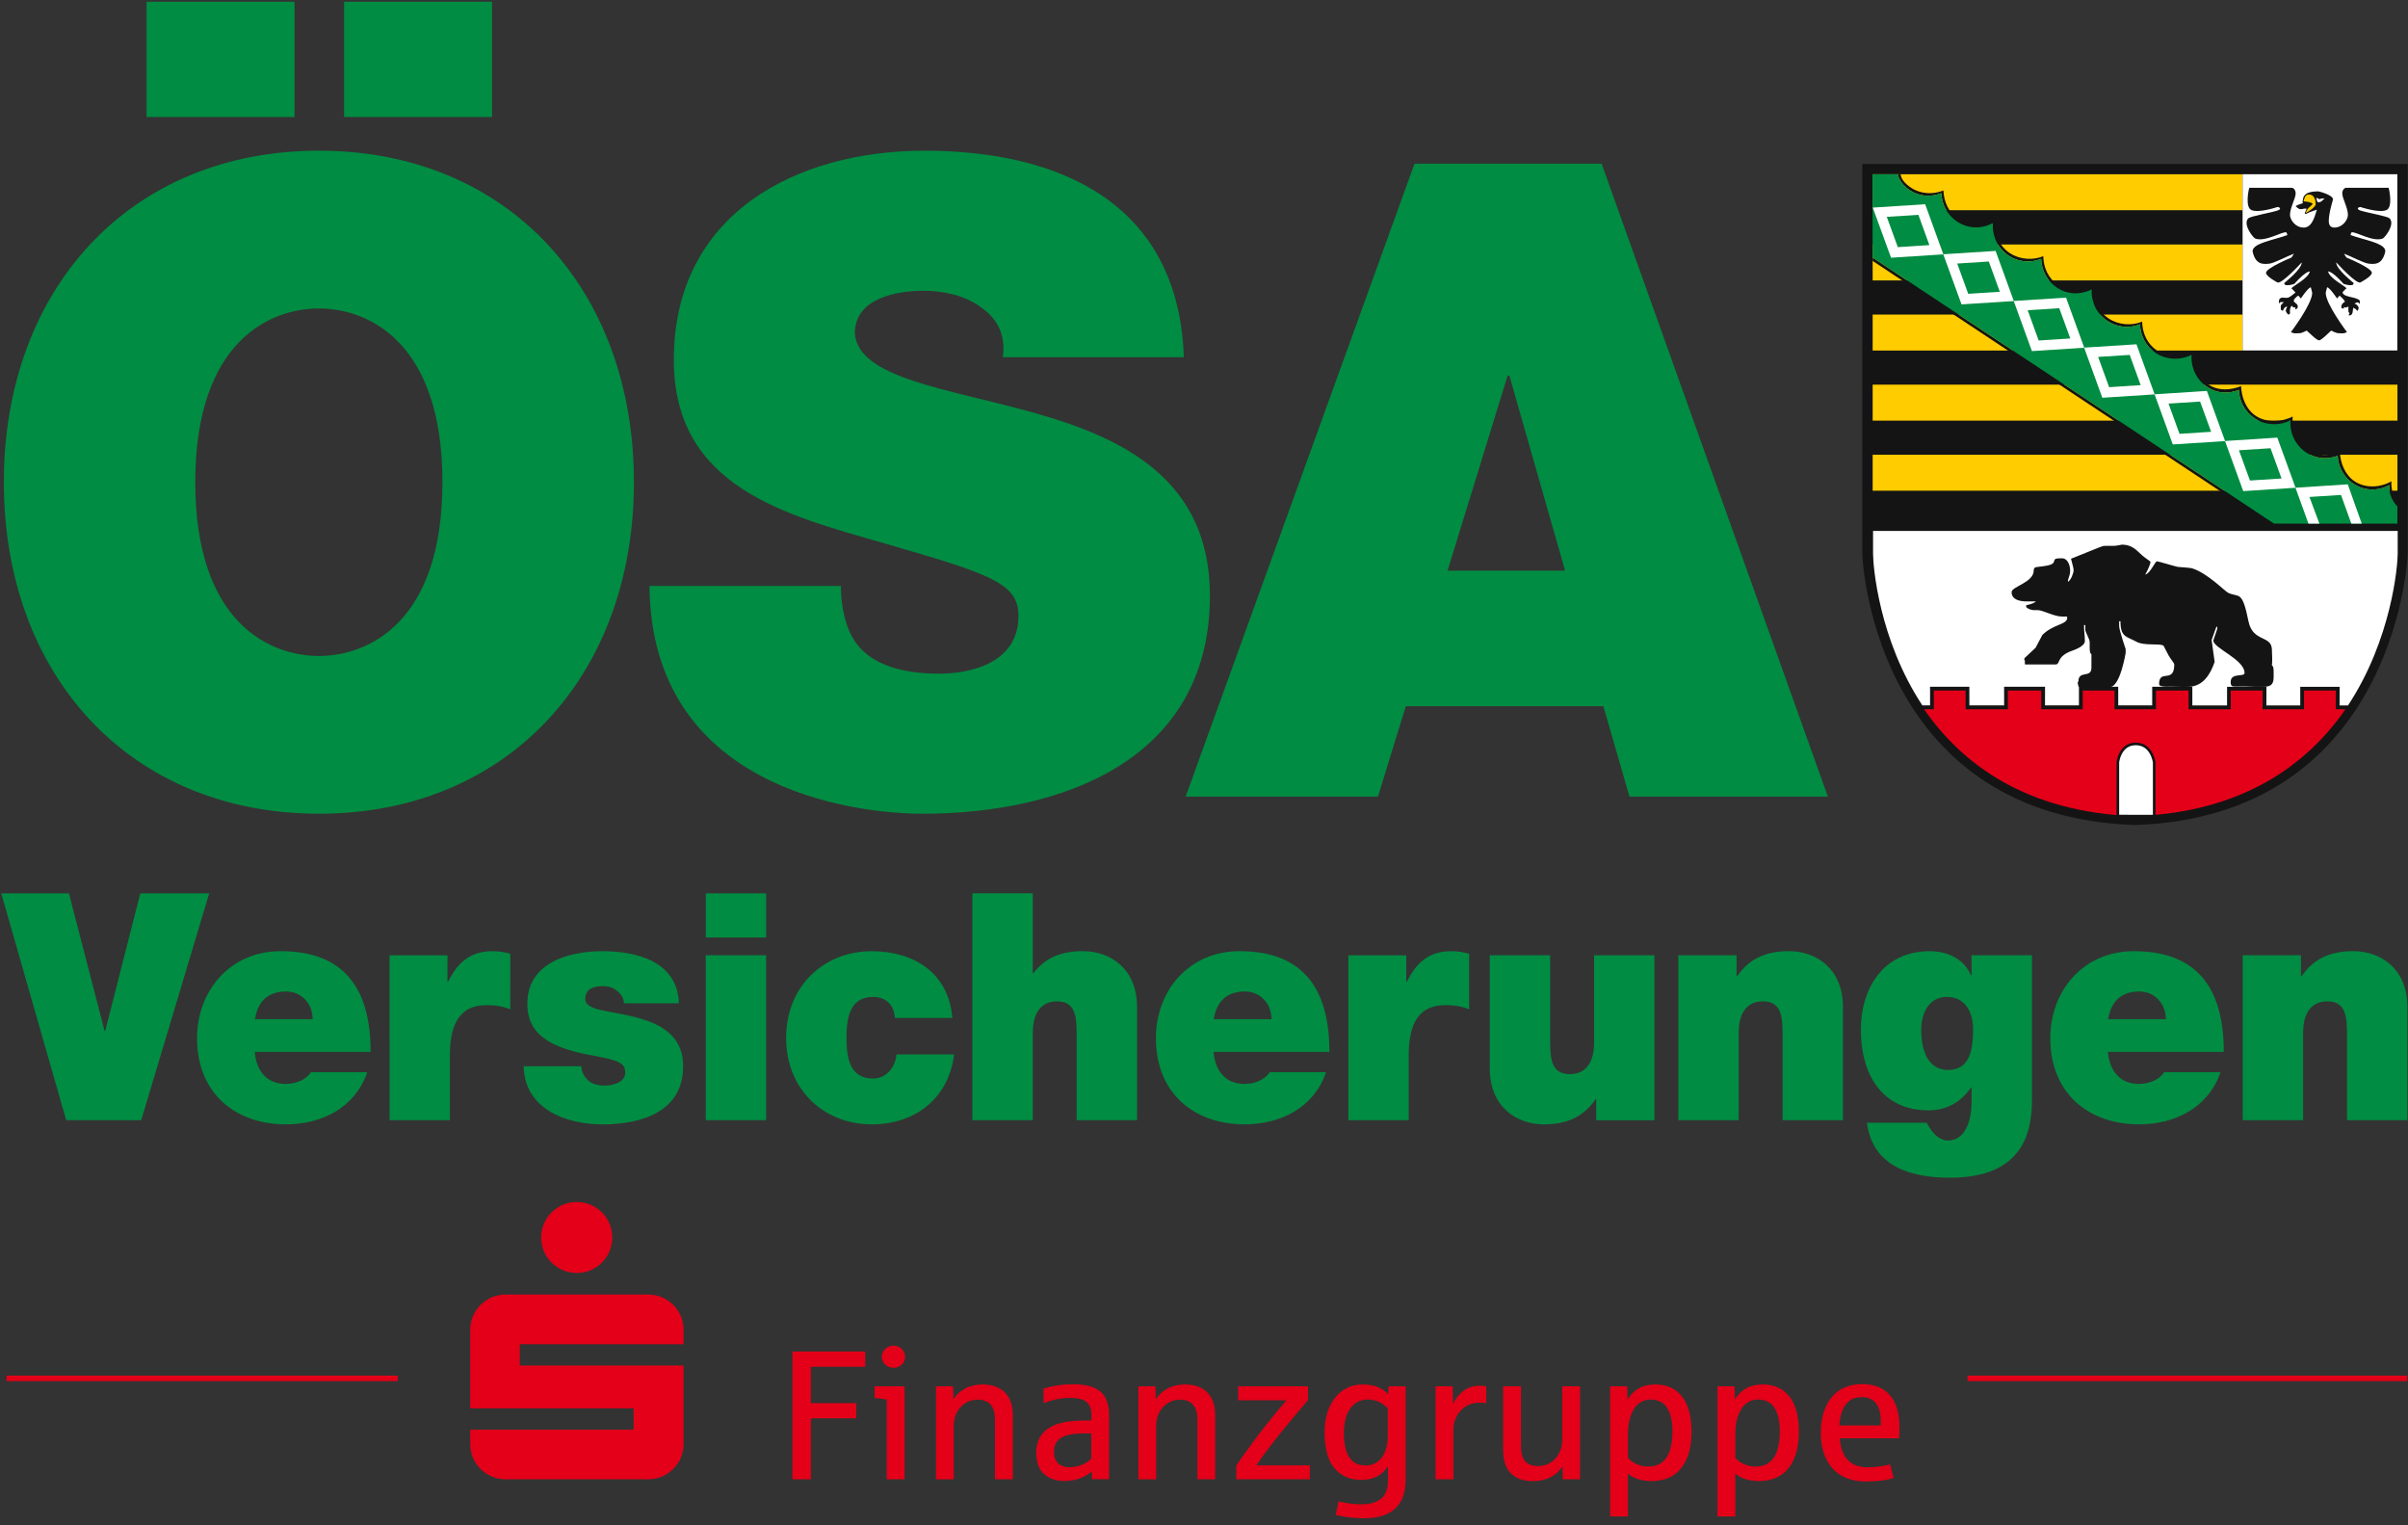 <?xml version="1.0" encoding="UTF-8"?>
<svg xmlns="http://www.w3.org/2000/svg" xmlns:xlink="http://www.w3.org/1999/xlink" version="1.1" id="Ebene_1" x="0px" y="0px" viewBox="0 0 150 95" xml:space="preserve">
<rect x="0" y="0" width="150" height="95" fill="#333333" stroke="none"/>
<g>
	<g>
		<path fill="#E30018" d="M31.5,92.134c-0.413-0.005-0.787-0.105-1.117-0.3c-0.332-0.197-0.597-0.46-0.792-0.792    c-0.197-0.332-0.297-0.705-0.3-1.118v-0.882h10.18v-1.328h-10.18v-4.878c0.005-0.413,0.105-0.785,0.3-1.118    c0.195-0.332,0.46-0.595,0.792-0.792c0.332-0.197,0.705-0.297,1.117-0.3h8.875c0.413,0.005,0.785,0.105,1.117,0.3    c0.332,0.197,0.597,0.46,0.792,0.792c0.197,0.332,0.297,0.705,0.3,1.118v0.882H32.38v1.328h10.203v4.878    c-0.005,0.413-0.105,0.785-0.3,1.118c-0.195,0.332-0.46,0.595-0.792,0.792c-0.332,0.197-0.705,0.297-1.117,0.3H31.5z     M33.71,77.073c0.005-0.413,0.107-0.785,0.303-1.117c0.197-0.332,0.463-0.595,0.797-0.792c0.335-0.197,0.708-0.297,1.12-0.3    c0.413,0.005,0.785,0.105,1.117,0.3c0.332,0.197,0.597,0.46,0.793,0.792c0.195,0.332,0.295,0.705,0.3,1.117    c-0.005,0.413-0.105,0.787-0.3,1.118c-0.197,0.332-0.46,0.597-0.793,0.792c-0.332,0.195-0.703,0.297-1.117,0.3    c-0.413-0.005-0.787-0.105-1.12-0.3c-0.333-0.197-0.6-0.46-0.797-0.792C33.815,77.86,33.715,77.487,33.71,77.073z"></path>
		<polygon fill="#E30018" points="53.899,85.125 50.511,85.125 50.511,87.392 53.339,87.392 53.339,88.332 50.511,88.332     50.511,92.134 49.364,92.134 49.364,84.174 53.899,84.174   "></polygon>
		<path fill="#E30018" d="M56.384,84.507c-0.005,0.193-0.077,0.355-0.215,0.485c-0.137,0.13-0.307,0.197-0.507,0.202    c-0.205-0.005-0.378-0.072-0.517-0.202c-0.138-0.13-0.21-0.292-0.217-0.485c0.005-0.2,0.077-0.365,0.217-0.495    c0.138-0.13,0.31-0.198,0.517-0.203c0.2,0.005,0.37,0.073,0.507,0.203C56.306,84.142,56.377,84.307,56.384,84.507z M56.349,92.134    h-1.112v-4.97c-0.108-0.018-0.232-0.035-0.373-0.055c-0.142-0.018-0.268-0.03-0.382-0.037V86.34h1.867V92.134z"></path>
		<path fill="#E30018" d="M63.092,92.134h-1.112v-3.698c0.002-0.855-0.368-1.275-1.112-1.26c-0.417,0.012-0.76,0.167-1.032,0.465    c-0.273,0.298-0.413,0.675-0.422,1.127v3.367h-1.112v-5.795h1.065l0.023,0.813c0.173-0.278,0.413-0.502,0.722-0.67    c0.307-0.167,0.675-0.253,1.1-0.258c0.603,0.005,1.067,0.173,1.39,0.503c0.322,0.33,0.485,0.792,0.488,1.387V92.134z"></path>
		<path fill="#E30018" d="M69.081,92.127h-1.055l-0.022-0.492c-0.135,0.14-0.348,0.275-0.638,0.402    c-0.292,0.128-0.635,0.195-1.033,0.203c-0.5,0.007-0.92-0.127-1.258-0.398c-0.338-0.273-0.515-0.723-0.528-1.352    c0.008-0.865,0.403-1.448,1.192-1.752c0.432-0.168,0.987-0.255,1.66-0.263c0.027,0,0.083-0.002,0.167-0.003    c0.083-0.002,0.167-0.003,0.252-0.005c0.083-0.002,0.138-0.003,0.167-0.003v-0.31c0.008-0.372-0.09-0.645-0.293-0.823    c-0.203-0.178-0.557-0.267-1.058-0.265c-0.308,0.002-0.597,0.035-0.865,0.095c-0.268,0.062-0.522,0.137-0.762,0.225V86.48    c0.275-0.082,0.558-0.145,0.848-0.192c0.292-0.047,0.623-0.07,0.995-0.072c0.77-0.005,1.335,0.147,1.697,0.455    c0.362,0.308,0.54,0.798,0.538,1.468v3.987H69.081z M67.979,90.845v-1.57h-0.412c-0.647-0.005-1.127,0.08-1.442,0.257    c-0.315,0.178-0.472,0.482-0.47,0.91c-0.005,0.25,0.065,0.467,0.213,0.65s0.405,0.28,0.772,0.29    c0.29-0.005,0.55-0.058,0.782-0.162C67.654,91.117,67.839,90.992,67.979,90.845z"></path>
		<path fill="#E30018" d="M75.699,92.134h-1.11v-3.698c0.002-0.855-0.37-1.275-1.112-1.26c-0.417,0.012-0.762,0.167-1.033,0.465    c-0.272,0.298-0.413,0.675-0.422,1.127v3.367h-1.112v-5.795h1.065l0.023,0.813c0.173-0.278,0.413-0.502,0.722-0.67    c0.307-0.167,0.675-0.253,1.098-0.258c0.605,0.005,1.067,0.173,1.39,0.503c0.323,0.33,0.485,0.792,0.488,1.387v4.02H75.699z"></path>
		<path fill="#E30018" d="M81.594,92.134h-4.58v-0.858c0.145-0.222,0.367-0.542,0.672-0.96c0.303-0.418,0.643-0.873,1.023-1.365    c0.315-0.405,0.6-0.757,0.853-1.058c0.253-0.302,0.447-0.528,0.578-0.682h-3.012v-0.87h4.352v0.858    c-0.142,0.165-0.367,0.432-0.677,0.8c-0.31,0.368-0.642,0.77-0.995,1.203c-0.315,0.39-0.608,0.767-0.88,1.13    c-0.273,0.363-0.493,0.673-0.665,0.932h3.333v0.87H81.594z"></path>
		<path fill="#E30018" d="M87.559,92.145c-0.002,0.41-0.053,0.76-0.158,1.052c-0.105,0.292-0.258,0.537-0.46,0.733    c-0.445,0.422-1.09,0.632-1.937,0.63c-0.433-0.003-0.798-0.028-1.095-0.073c-0.298-0.045-0.532-0.09-0.702-0.133l0.172-0.848    c0.16,0.043,0.357,0.083,0.59,0.122c0.235,0.038,0.503,0.06,0.807,0.062c0.575,0.002,1.002-0.12,1.275-0.365    c0.275-0.245,0.41-0.615,0.408-1.112v-0.893c-0.365,0.575-0.918,0.857-1.66,0.848c-0.677,0.007-1.225-0.222-1.643-0.688    s-0.633-1.213-0.647-2.243c0.005-0.643,0.112-1.188,0.322-1.637c0.21-0.447,0.493-0.788,0.848-1.022    c0.357-0.233,0.757-0.352,1.202-0.353c0.392,0.005,0.715,0.062,0.972,0.175s0.463,0.257,0.62,0.432l0.023-0.492h1.065v5.807    H87.559z M86.449,89.454v-1.74c-0.127-0.138-0.29-0.262-0.488-0.373c-0.198-0.11-0.455-0.17-0.772-0.177    c-0.442,0.005-0.797,0.185-1.065,0.542c-0.267,0.358-0.405,0.868-0.412,1.53c-0.003,0.363,0.033,0.7,0.112,1.007    c0.078,0.307,0.217,0.555,0.415,0.742c0.198,0.188,0.478,0.283,0.837,0.29c0.428-0.008,0.762-0.175,1.005-0.503    C86.322,90.445,86.444,90.005,86.449,89.454z"></path>
		<path fill="#E30018" d="M92.584,87.392c-0.03-0.007-0.083-0.013-0.157-0.022c-0.073-0.008-0.155-0.012-0.243-0.013    c-0.37,0.007-0.677,0.095-0.92,0.265C91.019,87.79,90.837,88,90.717,88.25c-0.12,0.25-0.182,0.498-0.18,0.745v3.138h-1.112v-5.795    h1.063l0.023,1.098c0.162-0.338,0.382-0.61,0.66-0.815c0.278-0.207,0.603-0.312,0.978-0.318c0.22,0.007,0.363,0.017,0.435,0.035    v1.053H92.584z"></path>
		<path fill="#E30018" d="M98.422,92.134h-1.077l-0.012-0.813c-0.173,0.285-0.417,0.51-0.728,0.675    c-0.312,0.165-0.68,0.25-1.105,0.253c-0.598,0-1.058-0.16-1.378-0.478c-0.322-0.32-0.483-0.798-0.488-1.433V86.34h1.112v3.757    c0,0.425,0.09,0.735,0.27,0.928c0.182,0.193,0.458,0.288,0.83,0.285c0.422-0.012,0.768-0.168,1.042-0.47    c0.273-0.3,0.415-0.675,0.425-1.122V86.34h1.112v5.793H98.422z"></path>
		<path fill="#E30018" d="M105.372,89.155c-0.003,0.985-0.217,1.745-0.643,2.28c-0.425,0.535-1.042,0.805-1.853,0.812    c-0.643-0.013-1.132-0.17-1.467-0.468v2.668h-1.112V86.34h1.065l0.023,0.847c0.118-0.245,0.317-0.465,0.598-0.657    c0.282-0.192,0.658-0.295,1.13-0.305c0.722,0.003,1.277,0.255,1.665,0.753C105.169,87.477,105.367,88.202,105.372,89.155z     M104.181,89.179c0.007-0.595-0.095-1.077-0.303-1.445c-0.208-0.37-0.562-0.56-1.06-0.57c-0.453,0.012-0.802,0.212-1.043,0.603    s-0.363,0.908-0.365,1.548v1.488c0.327,0.345,0.74,0.525,1.237,0.538c0.382-0.003,0.682-0.095,0.902-0.277    c0.22-0.18,0.378-0.423,0.472-0.732C104.126,89.995,104.179,89.61,104.181,89.179z"></path>
		<path fill="#E30018" d="M112.059,89.155c-0.003,0.985-0.217,1.745-0.642,2.28c-0.425,0.535-1.043,0.805-1.855,0.812    c-0.643-0.013-1.132-0.17-1.467-0.468v2.668h-1.11V86.34h1.063l0.023,0.847c0.118-0.245,0.318-0.465,0.598-0.657    c0.282-0.192,0.658-0.295,1.132-0.305c0.72,0.003,1.275,0.255,1.665,0.753C111.859,87.477,112.056,88.202,112.059,89.155z     M110.869,89.179c0.007-0.595-0.095-1.077-0.303-1.445c-0.208-0.37-0.562-0.56-1.058-0.57c-0.455,0.012-0.802,0.212-1.045,0.603    c-0.242,0.392-0.363,0.908-0.365,1.548v1.488c0.327,0.345,0.74,0.525,1.237,0.538c0.382-0.003,0.682-0.095,0.902-0.277    c0.22-0.18,0.378-0.423,0.472-0.732C110.814,89.995,110.867,89.61,110.869,89.179z"></path>
		<path fill="#E30018" d="M118.324,88.904c-0.002,0.248-0.01,0.473-0.023,0.675h-3.698c0.043,0.587,0.208,1.035,0.493,1.343    c0.285,0.308,0.705,0.463,1.257,0.467c0.258-0.002,0.51-0.022,0.758-0.058s0.457-0.078,0.628-0.125l0.218,0.847    c-0.238,0.075-0.5,0.13-0.787,0.165c-0.287,0.035-0.612,0.053-0.977,0.053c-0.887-0.012-1.57-0.283-2.047-0.82    c-0.478-0.537-0.718-1.27-0.725-2.203c0.003-0.918,0.223-1.652,0.658-2.202c0.438-0.55,1.073-0.83,1.905-0.845    c0.773,0.005,1.357,0.237,1.747,0.698C118.128,87.362,118.324,88.03,118.324,88.904z M117.156,88.779v-0.263    c0.002-0.478-0.095-0.848-0.29-1.107c-0.195-0.26-0.495-0.39-0.9-0.393c-0.435,0.005-0.765,0.158-0.993,0.465    c-0.228,0.305-0.358,0.738-0.392,1.298C114.581,88.779,117.156,88.779,117.156,88.779z"></path>
	</g>
	<path fill="#008C42" d="M21.435,7.286h9.217V0.11h-9.217C21.435,0.11,21.435,7.286,21.435,7.286z M9.129,7.286h9.217V0.11H9.129   V7.286z M0.239,30.033c0,12.035,7.86,20.647,19.625,20.647c11.763,0,19.625-8.612,19.625-20.647S31.629,9.385,19.864,9.385   C8.099,9.385,0.239,17.997,0.239,30.033z M12.164,30.033c0-8.778,4.662-10.822,7.698-10.822s7.698,2.043,7.698,10.822   s-4.662,10.822-7.698,10.822C16.827,40.853,12.164,38.81,12.164,30.033z"></path>
	<path fill="#008C42" d="M40.457,36.492C40.564,49.08,53.089,50.68,57.481,50.68c8.618,0,17.888-3.312,17.888-13.58   c0-7.233-5.42-9.827-10.897-11.373c-5.477-1.545-11.005-2.153-11.222-4.968c0-2.208,2.657-2.65,4.282-2.65   c1.193,0,2.548,0.277,3.525,0.993c0.975,0.662,1.625,1.657,1.41,3.147h11.277c-0.325-9.607-7.752-12.863-16.157-12.863   c-7.968,0-15.613,3.92-15.613,13.028c0,7.95,6.995,9.662,13.12,11.428c6.668,1.932,8.348,2.485,8.348,4.527   c0,2.927-2.982,3.588-4.933,3.588c-2.223,0-4.825-0.497-5.692-2.87c-0.27-0.718-0.433-1.602-0.433-2.595H40.457z"></path>
	<path fill="#008C42" d="M90.172,35.538l3.742-12.145h0.108l3.47,12.145H90.172z M73.856,49.617h11.98l1.735-5.632h12.307   l1.625,5.632h12.36L99.769,10.198H88.112L73.856,49.617z"></path>
	
		<line fill="none" stroke="#E30018" stroke-width="0.345" stroke-miterlimit="3.864" x1="122.564" y1="85.847" x2="149.948" y2="85.847"></line>
	
		<line fill="none" stroke="#E30018" stroke-width="0.345" stroke-miterlimit="3.864" x1="0.407" y1="85.847" x2="24.772" y2="85.847"></line>
</g>
<path fill="#008C42" d="M139.703,69.768h3.762v-5.423c0-1.642,0.855-1.978,1.502-1.978c1.102,0,1.233,0.832,1.233,2.018v5.383h3.762  v-7.047c0-2.353-1.613-3.482-3.382-3.482c-1.5,0-2.508,0.533-3.21,1.563h-0.038v-1.307h-3.628V69.768z M138.526,65.513  c0-3.997-1.69-6.272-5.603-6.272c-3.115,0-5.205,2.432-5.205,5.422c0,3.423,2.375,5.363,5.528,5.363c2.243,0,4.313-1.03,5.073-3.247  h-3.515c-0.303,0.493-0.968,0.73-1.577,0.73c-1.178,0-1.825-0.83-1.918-1.997C131.309,65.513,138.526,65.513,138.526,65.513z   M131.326,63.475c0.172-1.11,0.815-1.723,1.937-1.723c0.968,0,1.653,0.772,1.653,1.723H131.326z M126.574,59.497h-3.762v1.248  h-0.037c-0.438-1.05-1.482-1.503-2.583-1.503c-2.812,0-4.275,2.235-4.275,4.907c0,2.752,1.312,5.007,4.218,5.007  c1.12,0,2.032-0.515,2.642-1.425h0.037v0.948c0,0.852-0.267,2.355-1.482,2.355c-0.477,0-0.873-0.395-1.102-0.753  c-0.075-0.117-0.17-0.253-0.208-0.353h-3.723c0.343,2.768,2.812,3.423,5.15,3.423c4.617,0,5.128-2.87,5.128-4.908v-8.945H126.574z   M119.678,64.128c0-1.088,0.533-2.04,1.597-2.04c1.102,0,1.633,0.892,1.633,2.018c0,1.147-0.153,2.533-1.54,2.533  C120.019,66.642,119.678,65.297,119.678,64.128 M104.544,69.768h3.762v-5.423c0-1.642,0.855-1.978,1.502-1.978  c1.102,0,1.235,0.832,1.235,2.018v5.383h3.76v-7.047c0-2.353-1.615-3.482-3.382-3.482c-1.502,0-2.507,0.533-3.21,1.563h-0.037  v-1.307h-3.628v10.272H104.544z M103.062,59.497h-3.762v5.422c0,1.643-0.855,1.98-1.5,1.98c-1.102,0-1.237-0.832-1.237-2.02v-5.382  h-3.762v7.045c0,2.355,1.617,3.485,3.382,3.485c1.502,0,2.508-0.535,3.21-1.563h0.038v1.307h3.628V59.497H103.062z M83.991,69.768  h3.762v-4.057c0-2.197,0.798-3.107,2.28-3.107c0.76,0,1.102,0.118,1.482,0.257V59.4c-0.362-0.098-0.722-0.157-1.103-0.157  c-1.367,0-2.165,0.672-2.773,1.9h-0.038V59.5h-3.608V69.768z M82.812,65.513c0-3.997-1.69-6.272-5.603-6.272  c-3.117,0-5.205,2.432-5.205,5.422c0,3.423,2.375,5.363,5.528,5.363c2.242,0,4.313-1.03,5.072-3.247h-3.515  c-0.303,0.493-0.968,0.73-1.577,0.73c-1.177,0-1.823-0.83-1.918-1.997C75.594,65.513,82.812,65.513,82.812,65.513z M75.612,63.475  c0.172-1.11,0.817-1.723,1.937-1.723c0.97,0,1.655,0.772,1.655,1.723H75.612z M60.572,69.768h3.762v-5.423  c0-1.642,0.855-1.978,1.5-1.978c1.102,0,1.233,0.832,1.233,2.018v5.383h3.762v-7.047c0-2.353-1.615-3.482-3.382-3.482  c-1.595,0-2.432,0.573-3.077,1.365h-0.038v-4.968h-3.762v14.132H60.572z M59.322,63.397c-0.228-2.832-2.432-4.155-5.015-4.155  c-2.963,0-5.338,2.155-5.338,5.402c0,3.243,2.375,5.383,5.338,5.383c2.66,0,4.768-1.563,5.13-4.355h-3.592  c-0.075,0.812-0.645,1.503-1.463,1.503c-1.443,0-1.652-1.285-1.652-2.532c0-1.247,0.208-2.553,1.652-2.553  c0.398,0,0.722,0.12,0.95,0.337c0.247,0.218,0.38,0.555,0.418,0.972h3.572V63.397z M47.726,55.638h-3.762v2.75h3.762V55.638z   M43.962,69.768h3.762v-10.27h-3.762V69.768z M42.292,62.485c-0.097-2.632-2.66-3.243-4.788-3.243c-1.977,0-4.655,0.672-4.655,3.265  c0,1.762,1.158,2.71,4.027,3.225c1.748,0.317,2.07,0.493,2.07,1.087c0,0.593-0.778,0.792-1.272,0.792  c-0.457,0-0.817-0.117-1.007-0.297c-0.287-0.257-0.438-0.552-0.457-0.908h-3.59c0.057,2.65,2.603,3.622,4.92,3.622  c2.393,0,5.015-0.773,5.015-3.622c0-1.683-1.102-2.455-2.355-2.87c-1.253-0.435-2.678-0.515-3.305-0.792  c-0.21-0.1-0.437-0.237-0.437-0.535c0-0.673,0.608-0.792,1.14-0.792c0.303,0,0.608,0.1,0.835,0.298  c0.248,0.178,0.418,0.435,0.438,0.772h3.42V62.485z M24.264,69.768h3.762v-4.057c0-2.197,0.798-3.107,2.28-3.107  c0.76,0,1.102,0.118,1.482,0.257V59.4c-0.362-0.098-0.722-0.157-1.102-0.157c-1.368,0-2.165,0.672-2.773,1.9h-0.038V59.5h-3.61  V69.768z M23.087,65.513c0-3.997-1.692-6.272-5.607-6.272c-3.115,0-5.205,2.432-5.205,5.422c0,3.423,2.375,5.363,5.53,5.363  c2.242,0,4.312-1.03,5.072-3.247h-3.513c-0.305,0.493-0.968,0.73-1.577,0.73c-1.178,0-1.823-0.83-1.918-1.997  C15.869,65.513,23.087,65.513,23.087,65.513z M15.885,63.475c0.172-1.11,0.817-1.723,1.938-1.723c0.968,0,1.652,0.772,1.652,1.723  H15.885z M13.032,55.638H8.739l-2.185,8.57H6.515l-2.222-8.57H0.077l4.047,14.13h4.673L13.032,55.638z"></path>
<g>
	<path fill="#141414" d="M116.006,10.213h33.975v24.14c0,1.335-1.27,16.5-16.987,17.032c-15.728-0.532-16.988-15.598-16.988-17.032   V10.213z"></path>
	<path fill="#FFFFFF" d="M119.748,43.933h0.48v-0.988l-0.002-0.172h2.45v0.072l0.002,1.088h2.165l-0.002-0.988v-0.172h2.55v0.172   l-0.002,0.988h2.113v-0.988v-0.172h2.447v0.107l0.002,1.053h2.115v-0.988v-0.172h2.5v0.1v1.062h2.163v-0.988v-0.172h2.453v0.172   l-0.005,0.988h2.113l-0.002-0.988v-0.172h2.453v0.172l-0.005,0.988h0.527c2.73-4.143,3.095-8.733,3.095-9.445v-1.423h-32.68v1.423   C116.679,35.25,117.034,39.815,119.748,43.933z"></path>
	<path fill="#141414" d="M132.174,33.923c0.698,0,0.948,0.402,1.297,0.693c0.23,0.192,0.487,0.342,0.487,0.372   c0,0.215-0.325,0.8-0.325,0.8c0.308-0.068,0.613-0.827,0.728-0.827c0.105,0,1.02,0.288,1.298,0.347c0.007,0,0.792,0.058,0.863,0.08   c0.982,0.287,2.07,1.447,2.298,1.545c0.672,0.293,0.85-0.183,1.243,1.76c0.262,1.302,1.415,0.868,1.458,1.733   c0.052,1.052-0.013,0.93,0,1.013c0,0,0.11,0.023,0.11,0.372v0.293c0,0.4-0.05,0.663-0.61,0.673   c-0.828,0.017-0.867-0.04-1.663-0.018c-0.308,0.008-0.405-0.003-0.405-0.282c0-0.605,0.865-0.292,0.865-0.56   c0-0.853-1.945-1.545-1.945-2.027l0.245-0.72v-0.133h-0.055l-0.297,0.827l0.19,1.36c-0.263,0.775-0.722,1.528-1.63,1.553   c-0.622,0.017-0.832-0.023-1.385-0.01c-0.137,0.003-0.447-0.02-0.447-0.157c0-0.972,0.947-0.01,0.947-1.225   c0-0.085-0.223-0.333-0.352-0.56c-0.155-0.275-0.3-0.598-0.323-0.613c-0.24-0.158-1.19,0.027-1.675-0.24   c-0.625-0.345-1.002-0.275-1.002-1.28h-0.082v0.293c0,0.273,0.405,1.44,0.405,1.44v0.24c0,0-0.337,2.113-0.977,2.123   c-0.13,0-0.34,0-1.945,0c-0.122-0.345-0.023-0.338-0.023-0.338c0-0.728,0.812-0.193,0.812-0.852c0-0.685,0.007-0.815,0-0.853   c0,0-0.108-0.018-0.108-0.4v-0.373c0-0.137-0.27-0.632-0.27-0.72v-0.32h-0.082c0,0.498,0.053,0.597,0.053,0.993   c0,0.372-0.807,0.602-0.945,0.66c-0.843,0.365-0.567,0.8-0.892,0.8h-1.893c-0.023-0.168,0-0.24,0-0.24s-0.087-0.022-0.025-0.16   l0.685-0.642l0.422-0.797c0.665-0.655,1.393-0.615,1.542-0.987v-0.16h-0.325c-0.492,0-1.19-0.4-1.513-0.4h-0.27   c-0.002,0-0.312-0.033-0.442-0.195v-0.108c0,0,0.477-0.092,0.602-0.238h-0.555c-0.46,0-0.955-0.11-0.955-0.58   c0-0.345,1.357-0.59,1.377-1.332c0.01-0.308,0.153-0.187,0.838-0.32c0.743-0.147,0.162-0.453,0.783-0.453c0.063,0,0.1,0,0.162,0   c0.295,0,0.487,0.38,0.487,0.773c0,0.335-0.16,0.497-0.135,0.692c0.188-0.112,0.35-0.545,0.35-0.72c0-0.112-0.05-0.31-0.162-0.72   c1.975-0.78,1.91-0.8,2.133-0.8h0.515C131.793,34.002,132.174,33.923,132.174,33.923z M127.164,36.005   c0.078,0.037,0.212,0.113,0.298,0.17c-0.073,0.03,0.022,0.2-0.042,0.173l-0.22,0.012c-0.042-0.13-0.002-0.212-0.035-0.275v-0.08   H127.164z M126.463,40.937c0.008,0.003-0.035,0.06,0.108,0c-0.008,0.09-0.05,0.293-0.162,0.293c-0.028,0-0.01-0.033-0.08,0   C126.361,41.04,126.386,41.05,126.463,40.937z M126.868,40.963c0,0,0.008,0.015,0.082,0v0.08c-0.067,0.055-0.095,0.107-0.135,0.187   c-0.122-0.075-0.145,0.108-0.145,0.032C126.668,41.172,126.781,40.963,126.868,40.963z M129.814,42.297   c-0.065,0.175-0.03,0.185-0.135,0.255V42.35C129.738,42.32,129.743,42.31,129.814,42.297z M130.191,42.297   c-0.082,0.158-0.128,0.267-0.245,0.283C129.974,42.273,130.063,42.303,130.191,42.297z M135.301,42.297   c0.007,0.132,0.047,0.155,0.023,0.255h-0.227l0.068-0.15C135.199,42.348,135.169,42.327,135.301,42.297z M139.381,42.297   c-0.007,0.095-0.027,0.135-0.055,0.212l-0.133,0.03c-0.008-0.03,0-0.11,0-0.138C139.193,42.263,139.283,42.32,139.381,42.297z    M139.624,42.297c0.038,0.01,0.063,0.018,0.108,0.053c-0.052,0.058-0.005,0.217-0.188,0.187V42.43   C139.576,42.38,139.593,42.343,139.624,42.297z M134.868,42.322h0.08c-0.027,0.107-0.05,0.098,0,0.187   c-0.027-0.002-0.21,0.023-0.243,0.03V42.4C134.753,42.367,134.859,42.348,134.868,42.322z"></path>
	<path fill="#E30018" d="M119.853,44.172h0.61V43.01h1.98l0.003,1.162h2.628l-0.002-1.162h2.082v1.162h2.582V43.01h1.982   l0.002,1.162h2.58l-0.002-1.162h2.033v1.162h2.63l-0.002-1.162h1.988l-0.005,1.162h2.58V43.01h1.987l-0.003,1.162h0.602   c-2.357,3.402-6.355,6.425-13.113,6.66C126.211,50.597,122.208,47.575,119.853,44.172z"></path>
	<rect x="116.653" y="28.322" fill="#FFCC00" width="32.69" height="2.24"></rect>
	<rect x="116.653" y="23.957" fill="#FFCC00" width="32.69" height="2.24"></rect>
	<rect x="116.653" y="19.592" fill="#FFCC00" width="23.043" height="2.24"></rect>
	<rect x="116.653" y="15.228" fill="#FFCC00" width="23.043" height="2.238"></rect>
	<rect x="116.653" y="10.853" fill="#FFCC00" width="23.043" height="2.24"></rect>
	<polygon fill="#141414" points="141.353,32.612 116.651,16.25 116.656,16.047 141.653,32.612  "></polygon>
	<path fill="#141414" d="M149.341,31.31v0.238c0,0-0.575-0.552-0.507-1.338c-0.68,0.385-1.535,0.382-2.232-0.078   c-0.607-0.402-0.95-1.06-0.983-1.745c-0.623,0.243-1.357,0.195-1.962-0.205c-0.683-0.452-1.033-1.23-0.982-2.002   c-0.667,0.345-1.555,0.323-2.227-0.12c-0.618-0.408-0.963-1.082-0.987-1.777c-0.632,0.258-1.347,0.233-1.96-0.173   c-0.687-0.453-1.037-1.235-0.982-2.01c-0.665,0.34-1.558,0.332-2.228-0.112c-0.622-0.412-0.968-1.092-0.985-1.793   c-0.635,0.267-1.405,0.212-2.027-0.198c-0.675-0.447-1.025-1.21-0.983-1.975c-0.667,0.348-1.485,0.342-2.16-0.105   c-0.623-0.412-0.97-1.095-0.987-1.798c-0.635,0.267-1.405,0.215-2.025-0.195c-0.683-0.452-1.033-1.228-0.982-2.002   c-0.712,0.343-1.548,0.328-2.227-0.12c-0.617-0.407-0.96-1.08-0.985-1.775c-0.63,0.255-1.348,0.23-1.962-0.175   c-0.675-0.447-0.753-0.997-0.753-0.997h0.185c0,0-0.032,0.39,0.643,0.837c0.612,0.405,1.388,0.428,2.02,0.173   c0.025,0.695,0.312,1.368,0.928,1.777c0.68,0.45,1.513,0.462,2.183,0.107l0.1,0.012c-0.052,0.773,0.242,1.552,0.923,2.003   c0.622,0.41,1.448,0.458,2.083,0.192c0.017,0.703,0.305,1.388,0.93,1.8c0.672,0.445,1.548,0.45,2.217,0.103   c-0.042,0.763,0.252,1.528,0.927,1.977c0.62,0.41,1.448,0.465,2.085,0.197c0.018,0.702,0.305,1.385,0.927,1.797   c0.67,0.443,1.632,0.372,2.295,0.032c-0.055,0.777,0.227,1.638,0.915,2.092c0.612,0.407,1.397,0.35,2.028,0.092   c0.023,0.695,0.302,1.448,0.918,1.857c0.67,0.445,1.627,0.385,2.293,0.042c-0.05,0.773,0.232,1.63,0.913,2.082   c0.607,0.4,1.405,0.37,2.03,0.125c0.033,0.683,0.31,1.423,0.917,1.825c0.698,0.46,1.62,0.385,2.297-0.002   C148.908,30.757,149.341,31.31,149.341,31.31z"></path>
	<path fill="#008C42" d="M149.341,31.548c0,0-0.575-0.552-0.507-1.338c-0.68,0.385-1.535,0.382-2.232-0.078   c-0.607-0.402-0.95-1.06-0.983-1.745c-0.623,0.243-1.357,0.195-1.962-0.205c-0.683-0.452-1.033-1.23-0.982-2.002   c-0.667,0.345-1.555,0.323-2.227-0.12c-0.618-0.408-0.963-1.082-0.987-1.777c-0.632,0.258-1.347,0.233-1.96-0.173   c-0.687-0.453-1.037-1.235-0.982-2.01c-0.665,0.34-1.558,0.332-2.228-0.112c-0.622-0.412-0.968-1.092-0.985-1.793   c-0.635,0.267-1.405,0.212-2.027-0.198c-0.675-0.447-1.025-1.21-0.983-1.975c-0.667,0.348-1.485,0.342-2.16-0.105   c-0.623-0.412-0.97-1.095-0.987-1.798c-0.635,0.267-1.405,0.215-2.025-0.195c-0.683-0.452-1.033-1.228-0.982-2.002l-0.042-0.013   c-0.67,0.357-1.507,0.343-2.185-0.107c-0.617-0.407-0.96-1.08-0.985-1.775c-0.63,0.255-1.348,0.23-1.962-0.175   c-0.675-0.447-0.753-1.002-0.753-1.002l-1.57,0.003l0.005,5.187l25,16.57h7.69v-1.062H149.341z"></path>
	<path fill="#FFFFFF" d="M121.056,15.842l-3.258,0.21l-1.137-3.122l3.262-0.21L121.056,15.842z M120.186,15.265l-0.685-1.885   l-1.968,0.127l0.687,1.885L120.186,15.265z"></path>
	<path fill="#FFFFFF" d="M125.446,18.75l-3.258,0.208l-1.137-3.122l3.26-0.208L125.446,18.75z M124.574,18.172l-0.687-1.885   l-1.967,0.127l0.685,1.885L124.574,18.172z"></path>
	<path fill="#FFFFFF" d="M129.833,21.657l-3.26,0.21l-1.135-3.122l3.26-0.208L129.833,21.657z M128.963,21.08l-0.687-1.885   l-1.965,0.127l0.683,1.885L128.963,21.08z"></path>
	<path fill="#FFFFFF" d="M134.219,24.563l-3.26,0.21l-1.135-3.122l3.262-0.208L134.219,24.563z M133.348,23.987l-0.683-1.883   l-1.967,0.125l0.685,1.885L133.348,23.987z"></path>
	<path fill="#FFFFFF" d="M138.608,27.472l-3.26,0.208l-1.135-3.122l3.258-0.21L138.608,27.472z M137.736,26.893l-0.687-1.883   l-1.967,0.127l0.685,1.883L137.736,26.893z"></path>
	<path fill="#FFFFFF" d="M142.996,30.378l-3.26,0.21l-1.135-3.122l3.258-0.21L142.996,30.378z M142.123,29.802l-0.687-1.885   l-1.967,0.127l0.687,1.883L142.123,29.802z"></path>
	<path fill="#FFFFFF" d="M147.119,32.612h-3.318l-0.813-2.237l3.26-0.21L147.119,32.612z M146.471,32.612l-0.645-1.787l-1.965,0.127   l0.62,1.66H146.471z"></path>
	<polygon fill="#FFFFFF" points="149.336,10.853 149.334,21.83 139.696,21.83 139.696,10.853 149.326,10.853  "></polygon>
	<path fill="#FFFFFF" stroke="#141414" stroke-width="0.162" stroke-miterlimit="3.864" d="M131.926,50.827v-3.35   c0,0,0.122-1.145,1.112-1.145c1.013,0,1.152,1.157,1.152,1.157v3.338H131.926z"></path>
	<g>
		<path fill="#141414" d="M143.164,18.408c-0.1,0.07-0.28,0.212-0.28,0.323c0,0.133,0.252,0.152,0.252,0.373    c0,0.11-0.072,0.128-0.153,0.167v-0.125c-0.22-0.01-0.067,0.025-0.232-0.105c-0.077,0.082-0.133,0.275-0.097,0.478l-0.095,0.083    c-0.095-0.06-0.175-0.207-0.175-0.27c0-0.007,0.045-0.15,0.097-0.228c-0.137-0.027-0.245,0.142-0.27,0.25    c-0.088-0.02-0.135-0.04-0.135-0.125v-0.207c0.065-0.085,0.108-0.115,0.193-0.208c-0.087,0.005-0.155,0-0.213,0l-0.097,0.085    v-0.125c0-0.307,0.323-0.228,0.328-0.228h0.193c0.125,0,0.342-0.19,0.515-0.327c-0.112-0.122-0.22-0.235-0.258-0.263    c0.107-0.155,1.05-0.613,1.15-1.047c-0.007,0-0.218-0.067-0.972,0.775c0,0-0.657,0.215-0.618-0.06    c0.003-0.013,1.102-0.862,1.083-1.282c0,0-1.303,1.433-1.527,1.24c0,0-0.71-0.367-0.695-0.6c0.02-0.3,1.583-0.942,1.583-0.942    l0.155-0.24c-0.352,0.125-1.25,0.592-1.525,0.62c-0.387,0.042-0.85,0.08-1.043-0.72c-0.117-0.54,1.293-0.74,2.162-1.062    l-0.06-0.162c-0.208-0.107-1.313,0.62-1.948,0.38c-0.123-0.047-0.798-0.885-0.428-1.262c0.177-0.138,1.38-0.338,1.817-0.482    c0.27-0.087,0.153-0.208,0-0.22c0,0-1.203,0.405-1.64,0.182c-0.368-0.188-0.177-1.202-0.117-1.38h2.653    c0.082,0,0.235,0.122,0.235,0.35c0,0.312-0.353,0.895-0.353,1.335c0,0.298,0.325,0.795,0.857,0.795    c0.585,0,0.718-0.89,0.823-1.113c0,0-0.408,0.112-0.692,0.265l-0.067-0.02c0.005-0.085,0.11-0.232,0.107-0.312    c-0.278-0.037-0.36,0.183-0.675-0.155c0.215-0.153,0.592-0.178,0.423-0.238c0.063-0.218-0.063-0.683,0.992-0.683    c0.017,0,0.913,0.212,0.913,0.508c0,0-0.265,0.837-0.265,1.335c0,0.263,0.11,0.405,0.34,0.413c0.532,0,0.853-0.495,0.853-0.795    c0-0.44-0.353-1.023-0.353-1.335c0-0.228,0.153-0.35,0.237-0.35h2.65c0.058,0.178,0.252,1.192-0.115,1.38    c-0.44,0.223-1.642-0.182-1.642-0.182c-0.152,0.012-0.27,0.133,0,0.22c0.437,0.142,1.638,0.343,1.815,0.482    c0.372,0.377-0.302,1.215-0.425,1.262c-0.638,0.24-1.742-0.487-1.952-0.38l-0.058,0.16c0.87,0.32,2.28,0.52,2.163,1.062    c-0.193,0.802-0.657,0.762-1.043,0.72c-0.275-0.028-1.172-0.497-1.525-0.62l0.155,0.24c0,0,1.563,0.64,1.583,0.942    c0.015,0.233-0.695,0.6-0.695,0.6c-0.223,0.193-1.523-1.24-1.523-1.24c-0.022,0.42,1.08,1.268,1.08,1.282    c0.038,0.277-0.618,0.06-0.618,0.06c-0.753-0.842-0.965-0.775-0.972-0.775c0.102,0.435,1.043,0.893,1.15,1.047    c-0.037,0.027-0.135,0.123-0.242,0.238c0,0.343,0.878,0.273,1.07,0.535v0.207c-0.06-0.052-0.083-0.105-0.135-0.105    c0,0-0.152,0.027-0.192,0.083c0.1,0.02,0.252,0.14,0.252,0.27c0,0.08-0.043,0.145-0.078,0.187c-0.108-0.147-0.08-0.1-0.25-0.207    c-0.053,0.16,0.003,0.38-0.173,0.477h-0.115c0.01-0.048-0.002-0.06,0.058-0.125c-0.033-0.043-0.077-0.072-0.077-0.145V19.1    c-0.088,0-0.19,0.128-0.27,0c-0.013,0.107-0.017,0.113-0.018,0.113c-0.153,0.015-0.153-0.042-0.153-0.113    c0-0.198,0.23-0.312,0.23-0.312c-0.1-0.182-0.247-0.293-0.343-0.377l-0.152,0.177c-0.31-0.445-0.49-0.653-0.62-0.698    c-0.03,0.087-0.088,0.35-0.088,0.35c0,0.695,1.325,2.447,1.325,2.447c-0.218,0.102-0.268,0.073-0.558,0.063    c-0.133-0.003-0.415-0.158-0.415-0.158c-0.05,0-0.595,0.603-0.762,0.603c-0.187,0-0.735-0.603-0.787-0.603    c0,0-0.278,0.155-0.412,0.158c-0.292,0.01-0.343,0.037-0.56-0.063c0,0,1.327-1.752,1.327-2.447c0,0-0.058-0.265-0.088-0.35    c-0.13,0.045-0.31,0.253-0.618,0.698L143.164,18.408z"></path>
		<path fill="#FFCC00" d="M144.251,12.707c0,0.202-0.498,0.493-0.625,0.568c0.072-0.215,0.108-0.265,0.278-0.415    c0.048-0.042,0.113-0.09,0.152-0.147c0.003-0.128-0.492-0.168-0.565-0.173c0.063-0.193,0.083-0.428,0.337-0.428    C144.138,12.112,144.251,12.425,144.251,12.707z"></path>
		<path fill="#FFFFFF" d="M144.559,12.38c-0.052,0.005-0.08,0.053-0.125,0.005c-0.035-0.04-0.088-0.03-0.127-0.068l-0.018,0.013    c0.033,0.073,0.018,0.265,0.13,0.265c0.055,0,0.138-0.017,0.183-0.048c0.047-0.032,0.137-0.143,0.202-0.18l-0.102-0.012    C144.663,12.368,144.559,12.38,144.559,12.38z"></path>
	</g>
</g>
</svg>
